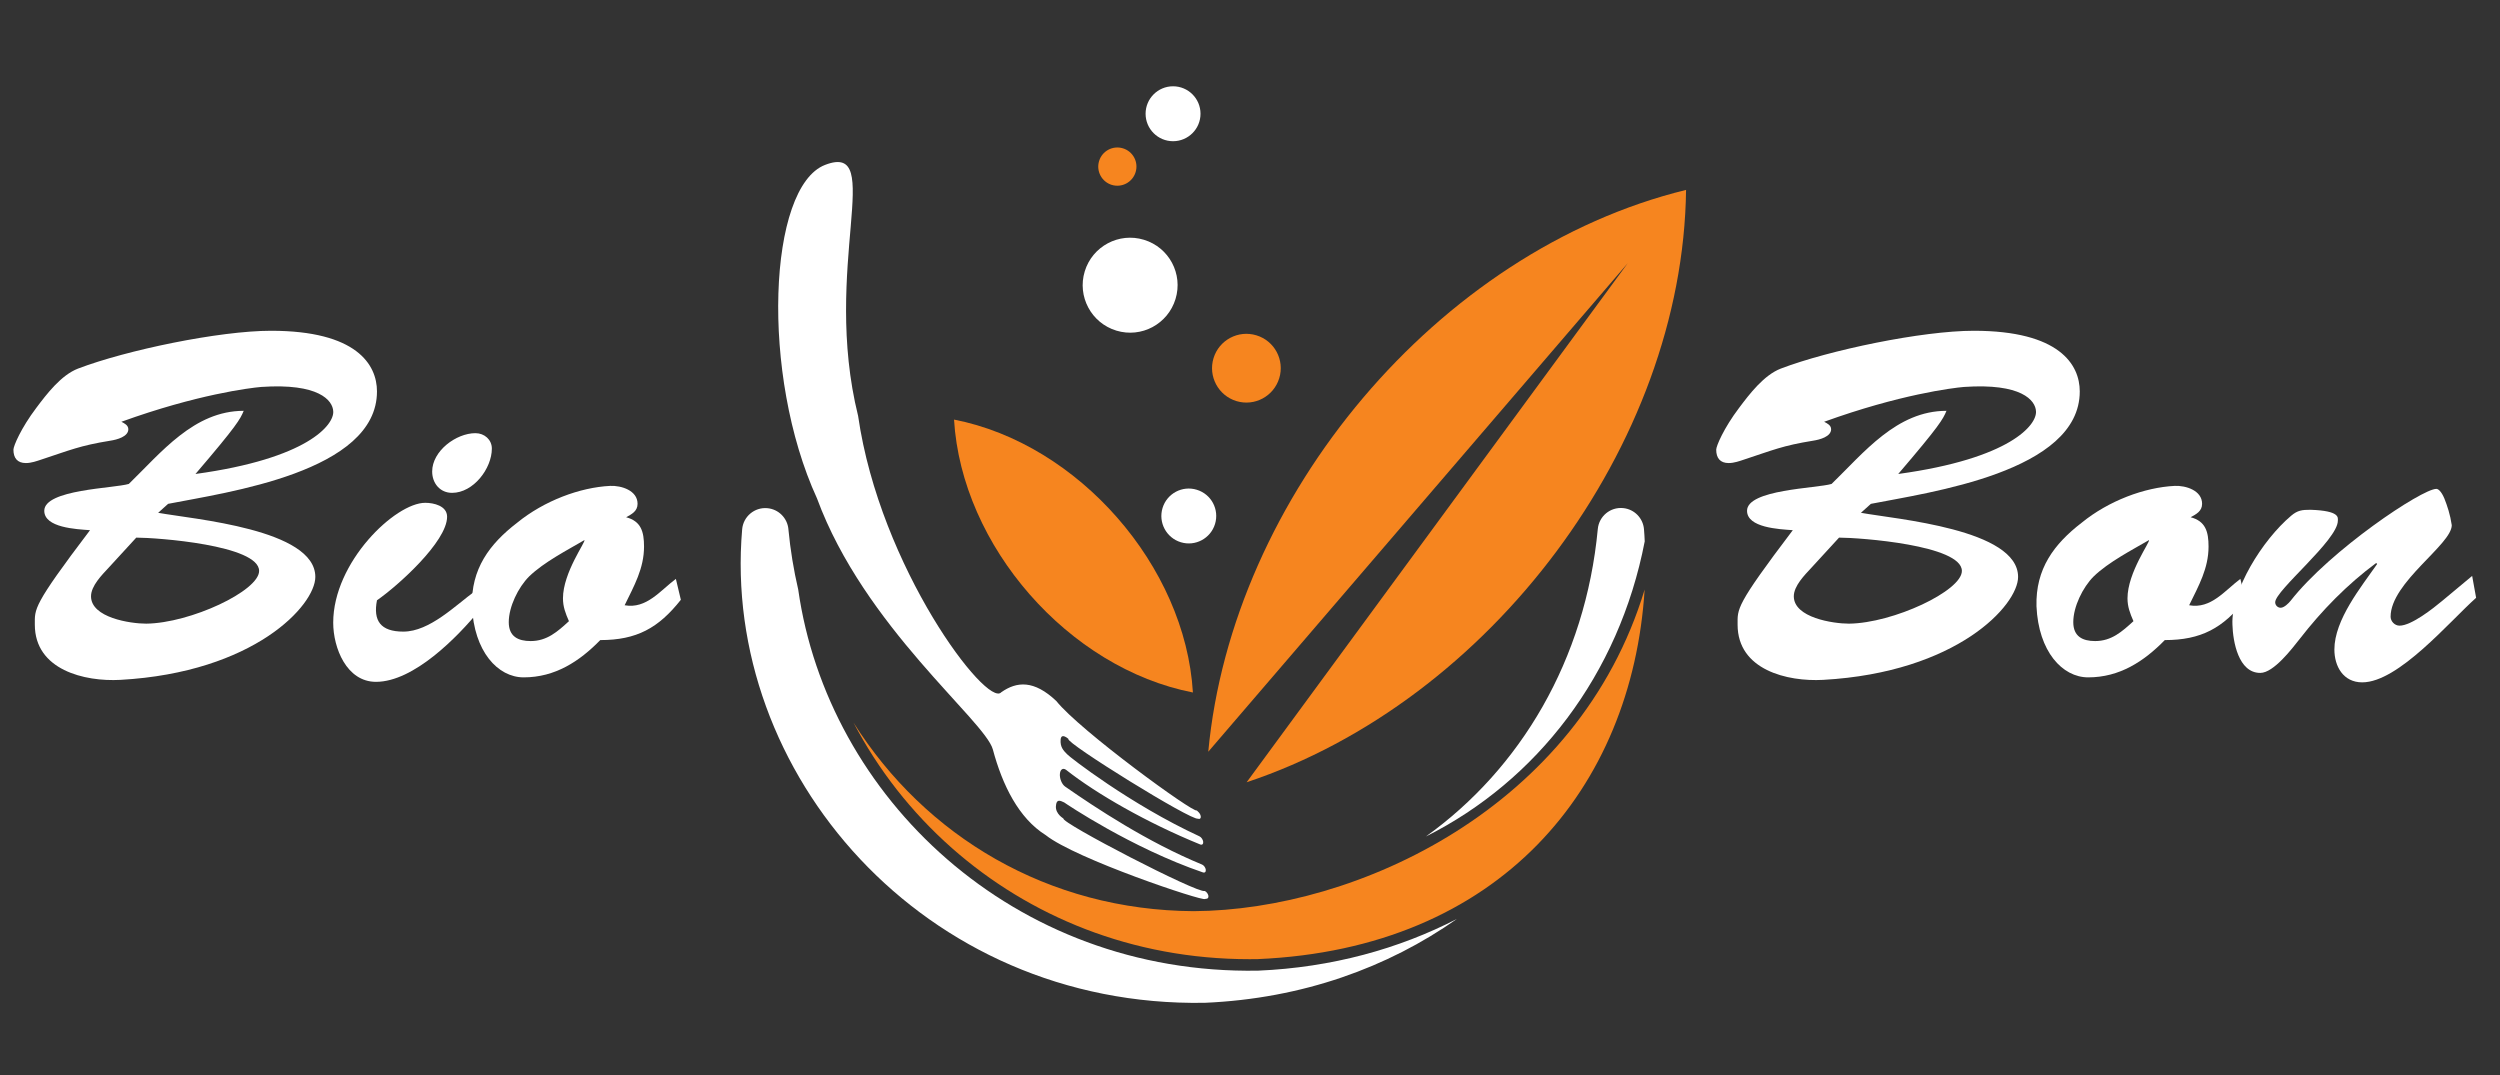 <?xml version="1.0" encoding="utf-8"?>
<!-- Generator: Adobe Illustrator 16.0.0, SVG Export Plug-In . SVG Version: 6.00 Build 0)  -->
<!DOCTYPE svg PUBLIC "-//W3C//DTD SVG 1.1//EN" "http://www.w3.org/Graphics/SVG/1.1/DTD/svg11.dtd">
<svg version="1.1" id="Calque_1" xmlns="http://www.w3.org/2000/svg" xmlns:xlink="http://www.w3.org/1999/xlink" x="0px" y="0px"
	 width="186px" height="80px" viewBox="-22 0 186 80" enable-background="new -22 0 186 80" xml:space="preserve">
<rect x="-22" y="0" width="186" height="80" fill="#333333" stroke="none"/>
<g>
	<path fill="#F6851F" d="M71.477,24.948c-1.351-0.412-2.778,0.349-3.19,1.699c-0.412,1.351,0.353,2.782,1.702,3.194
		c1.353,0.411,2.775-0.354,3.187-1.702C73.59,26.787,72.828,25.358,71.477,24.948z"/>
	<path fill="#F6851F" d="M61.545,11.035c-0.751-0.229-1.545,0.195-1.773,0.946c-0.23,0.75,0.195,1.547,0.944,1.775
		c0.754,0.228,1.544-0.197,1.773-0.947C62.721,12.058,62.296,11.263,61.545,11.035z"/>
	<path fill="#FFFFFF" d="M63.11,17.84c-1.866-0.57-3.836,0.483-4.405,2.348c-0.57,1.867,0.486,3.842,2.351,4.41
		c1.869,0.57,3.833-0.487,4.402-2.349C66.03,20.38,64.979,18.408,63.11,17.84z"/>
	<path fill="#FFFFFF" d="M67.041,36.438c-1.077-0.332-2.218,0.277-2.547,1.355c-0.329,1.08,0.281,2.222,1.359,2.55
		c1.08,0.33,2.217-0.283,2.545-1.358C68.728,37.905,68.12,36.764,67.041,36.438z"/>
	<circle fill="#FFFFFF" cx="65.275" cy="8.463" r="2.043"/>
	<path fill="#F6851F" d="M66.752,51.521C57.5,49.722,49.544,40.629,48.98,31.217C58.233,33.022,66.193,42.111,66.752,51.521z"/>
	<path fill="#F6851F" d="M99.105,19.58l-31.21,36.349c1.77-18.976,17.083-37.283,35.548-41.8
		c-0.232,19.009-14.609,38.065-32.693,44.07L99.105,19.58z"/>
	<path fill="#FFFFFF" d="M67.186,60.439c-0.082-0.08-0.141-0.137-0.142-0.14c-0.219,0.229-8.721-5.964-10.452-8.141
		c-1.666-1.578-2.945-1.464-4.099-0.654c-1.045,1.207-9.019-9.25-10.649-20.556c-2.733-11.047,2.094-20.434-2.455-18.681
		c0.004-0.005,0.007-0.01,0.006-0.008c-0.002,0.002-0.005,0.006-0.006,0.008c-4.243,1.634-4.826,15.612-0.603,24.817
		c3.514,9.547,12.502,16.529,13.083,18.678c0.711,2.656,1.926,5.12,3.932,6.371c2.221,1.768,11.712,4.945,11.849,4.751
		c0.004,0,0.06-0.006,0.14-0.022c0.094-0.015,0.138-0.114,0.108-0.245c-0.033-0.129-0.131-0.258-0.24-0.315
		c-0.012-0.007-0.021-0.012-0.028-0.013c-0.498,0.216-10.768-5.107-10.51-5.395c0,0-0.594-0.332-0.561-0.904
		c0.032-0.568,0.308-0.434,0.617-0.288c0.127,0.093,5.001,3.387,10.321,5.205c0.137,0.05,0.233-0.04,0.213-0.198
		c-0.017-0.158-0.142-0.33-0.279-0.387c-4.054-1.666-7.894-4.208-10.188-5.802c-0.24-0.168-0.413-0.59-0.388-0.935
		c0.025-0.343,0.231-0.481,0.464-0.306c2.247,1.775,6.02,3.938,9.971,5.547c0.142,0.061,0.243-0.025,0.229-0.188
		c-0.016-0.165-0.138-0.347-0.278-0.414c-5.152-2.377-9.726-5.945-9.842-6.103c-0.283-0.28-0.534-0.546-0.488-1.095
		c0.046-0.544,0.575-0.051,0.577-0.052c-0.266,0.263,9.158,6.111,9.647,5.937c0.007,0.001,0.015,0.007,0.024,0.011
		c0.1,0.029,0.174-0.023,0.179-0.136C67.342,60.676,67.281,60.534,67.186,60.439z"/>
	<path fill="#FFFFFF" d="M100.367,40.277c-0.014-0.292-0.025-0.585-0.053-0.876l-0.002-0.033c-0.07-0.814-0.711-1.487-1.557-1.567
		c-0.949-0.089-1.789,0.607-1.879,1.556c-0.918,9.751-5.768,17.85-12.793,22.88C92.324,58.107,98.451,50.218,100.367,40.277z"/>
	<path fill="#FFFFFF" d="M71.6,72.217c-18.254,0.315-32.023-12.963-34.213-28.355c-0.338-1.455-0.585-2.952-0.73-4.483l0-0.016
		c-0.078-0.814-0.728-1.483-1.572-1.555c-0.949-0.082-1.786,0.622-1.868,1.571C31.658,57.457,46.697,74.972,67.63,74.609
		c7.284-0.312,13.637-2.635,18.762-6.238C82.076,70.59,77.107,71.98,71.6,72.217z"/>
	<path fill="#F6851F" d="M66.809,67.791c-10.831-0.061-19.981-5.574-25.311-14.032c1.83,3.494,4.31,6.677,7.33,9.343
		c5.735,5.058,13.379,8.261,22.136,8.261c0.201,0,0.402-0.002,0.604-0.005c18.008-0.773,27.857-12.719,28.793-27.494
		C95.453,60.092,78.963,67.72,66.809,67.791z"/>
</g>
<g>
	<path fill="#FFFFFF" d="M1.46,42.922c0,2.109-4.551,7.104-14.505,7.66c-2.664,0.147-6.364-0.74-6.364-4.107
		c0-1.185-0.185-1.369,4.107-7.03c-1.036-0.074-3.404-0.186-3.404-1.443c0-1.591,5.18-1.665,6.29-1.998
		c2.405-2.331,4.848-5.439,8.548-5.439c-0.259,0.629-0.518,1.11-3.589,4.699c8.363-1.147,10.324-3.663,10.25-4.662
		c-0.037-0.814-1.073-2.109-5.366-1.813c-0.851,0.074-4.773,0.556-10.397,2.591c0.222,0.11,0.518,0.259,0.518,0.555
		c0,0.555-0.851,0.777-1.332,0.851c-2.294,0.37-2.998,0.703-5.144,1.406c-0.333,0.111-0.74,0.259-1.147,0.259
		c-0.629,0-0.925-0.369-0.925-0.999c0-0.259,0.555-1.591,1.702-3.107c0.777-1.036,1.85-2.442,3.108-2.924
		c3.589-1.369,10.509-2.812,14.357-2.812c6.364,0,7.881,2.516,7.881,4.514c0,5.995-11.211,7.512-15.541,8.363l-0.74,0.666
		C-7.605,38.63,1.46,39.37,1.46,42.922z M-13.933,42.256c-0.481,0.519-1.295,1.332-1.295,2.109c0,1.591,2.923,2.035,4.107,2.035
		c3.293-0.037,8.399-2.442,8.399-3.922c0-1.925-7.623-2.479-9.14-2.479L-13.933,42.256z"/>
	<path fill="#FFFFFF" d="M13.706,45.364c-1.665,2.035-4.921,5.365-7.733,5.365c-2.183,0-3.182-2.516-3.182-4.403
		c0-4.514,4.625-8.917,6.845-8.917c0.629,0,1.628,0.222,1.628,1.036c0,1.85-3.664,5.143-5.217,6.216
		c-0.296,1.518,0.259,2.331,1.961,2.331c1.961,0,3.885-1.961,5.365-3.034L13.706,45.364z M10.154,35.078
		c0-1.518,1.776-2.85,3.219-2.85c0.666,0,1.221,0.481,1.221,1.147c0,1.479-1.369,3.293-2.96,3.293
		C10.746,36.669,10.154,35.966,10.154,35.078z"/>
	<path fill="#FFFFFF" d="M28.655,44.624c-1.665,2.109-3.293,2.998-5.995,2.998c-1.554,1.591-3.367,2.774-5.698,2.774
		c-1.924,0-3.7-1.924-3.848-5.291c-0.074-2.775,1.295-4.625,3.367-6.217c1.998-1.628,4.662-2.627,6.919-2.738
		c0.814-0.036,2.035,0.333,2.035,1.333c0,0.555-0.444,0.776-0.851,0.999c1.11,0.296,1.332,1.072,1.332,2.183
		c0,1.628-0.74,2.923-1.443,4.366c1.628,0.296,2.665-1.11,3.812-1.961L28.655,44.624z M17.369,42.886
		c-0.814,0.813-1.517,2.257-1.517,3.403c0,1.073,0.703,1.406,1.628,1.406c1.221,0,1.998-0.703,2.849-1.479
		c-0.259-0.593-0.444-1.073-0.444-1.702c0-1.925,1.739-4.256,1.591-4.329C20.218,40.924,18.479,41.813,17.369,42.886z"/>
	<path fill="#FFFFFF" d="M128.146,42.922c0,2.109-4.551,7.104-14.504,7.66c-2.666,0.147-6.365-0.74-6.365-4.107
		c0-1.185-0.186-1.369,4.107-7.03c-1.037-0.074-3.404-0.186-3.404-1.443c0-1.591,5.18-1.665,6.291-1.998
		c2.404-2.331,4.846-5.439,8.547-5.439c-0.26,0.629-0.518,1.11-3.59,4.699c8.363-1.147,10.324-3.663,10.25-4.662
		c-0.037-0.814-1.072-2.109-5.365-1.813c-0.852,0.074-4.773,0.556-10.398,2.591c0.223,0.11,0.52,0.259,0.52,0.555
		c0,0.555-0.852,0.777-1.332,0.851c-2.295,0.37-2.998,0.703-5.145,1.406c-0.332,0.111-0.74,0.259-1.146,0.259
		c-0.629,0-0.926-0.369-0.926-0.999c0-0.259,0.555-1.591,1.703-3.107c0.777-1.036,1.85-2.442,3.107-2.924
		c3.59-1.369,10.51-2.812,14.357-2.812c6.365,0,7.881,2.516,7.881,4.514c0,5.995-11.211,7.512-15.541,8.363l-0.74,0.666
		C119.08,38.63,128.146,39.37,128.146,42.922z M112.754,42.256c-0.48,0.519-1.295,1.332-1.295,2.109
		c0,1.591,2.922,2.035,4.107,2.035c3.293-0.037,8.398-2.442,8.398-3.922c0-1.925-7.621-2.479-9.139-2.479L112.754,42.256z"/>
	<path fill="#FFFFFF" d="M145.055,44.624c-1.666,2.109-3.293,2.998-5.994,2.998c-1.555,1.591-3.367,2.774-5.699,2.774
		c-1.924,0-3.699-1.924-3.848-5.291c-0.074-2.775,1.295-4.625,3.367-6.217c1.998-1.628,4.662-2.627,6.92-2.738
		c0.813-0.036,2.035,0.333,2.035,1.333c0,0.555-0.445,0.776-0.852,0.999c1.109,0.296,1.332,1.072,1.332,2.183
		c0,1.628-0.74,2.923-1.443,4.366c1.629,0.296,2.664-1.11,3.811-1.961L145.055,44.624z M133.77,42.886
		c-0.814,0.813-1.518,2.257-1.518,3.403c0,1.073,0.703,1.406,1.627,1.406c1.223,0,1.998-0.703,2.85-1.479
		c-0.258-0.593-0.443-1.073-0.443-1.702c0-1.925,1.738-4.256,1.592-4.329C136.617,40.924,134.879,41.813,133.77,42.886z"/>
	<path fill="#FFFFFF" d="M161.928,42.849l0.295,1.628c-1.961,1.739-5.771,6.29-8.473,6.29c-1.406,0-2.072-1.184-2.072-2.442
		c0-2.22,1.998-4.662,3.182-6.364l-0.074-0.073c-2.146,1.591-4.033,3.515-5.697,5.661c-0.557,0.703-1.926,2.516-2.924,2.516
		c-1.629,0-2.035-2.331-2.072-3.589c-0.111-2.554,2.221-6.29,4.367-8.104c0.48-0.407,0.813-0.444,1.441-0.444
		c2.221,0.074,2.035,0.592,2.035,0.814c0,1.443-4.662,5.18-4.662,6.068c0,0.222,0.186,0.407,0.408,0.407
		c0.258,0,0.592-0.333,0.74-0.519c2.959-3.774,9.768-8.325,10.842-8.325c0.146,0,0.369,0.185,0.592,0.703
		c0.221,0.555,0.443,1.221,0.555,1.998c0,1.443-4.551,4.255-4.551,6.809c0,0.333,0.295,0.666,0.666,0.666
		c0.887,0,2.516-1.295,3.182-1.851L161.928,42.849z"/>
</g>
</svg>
